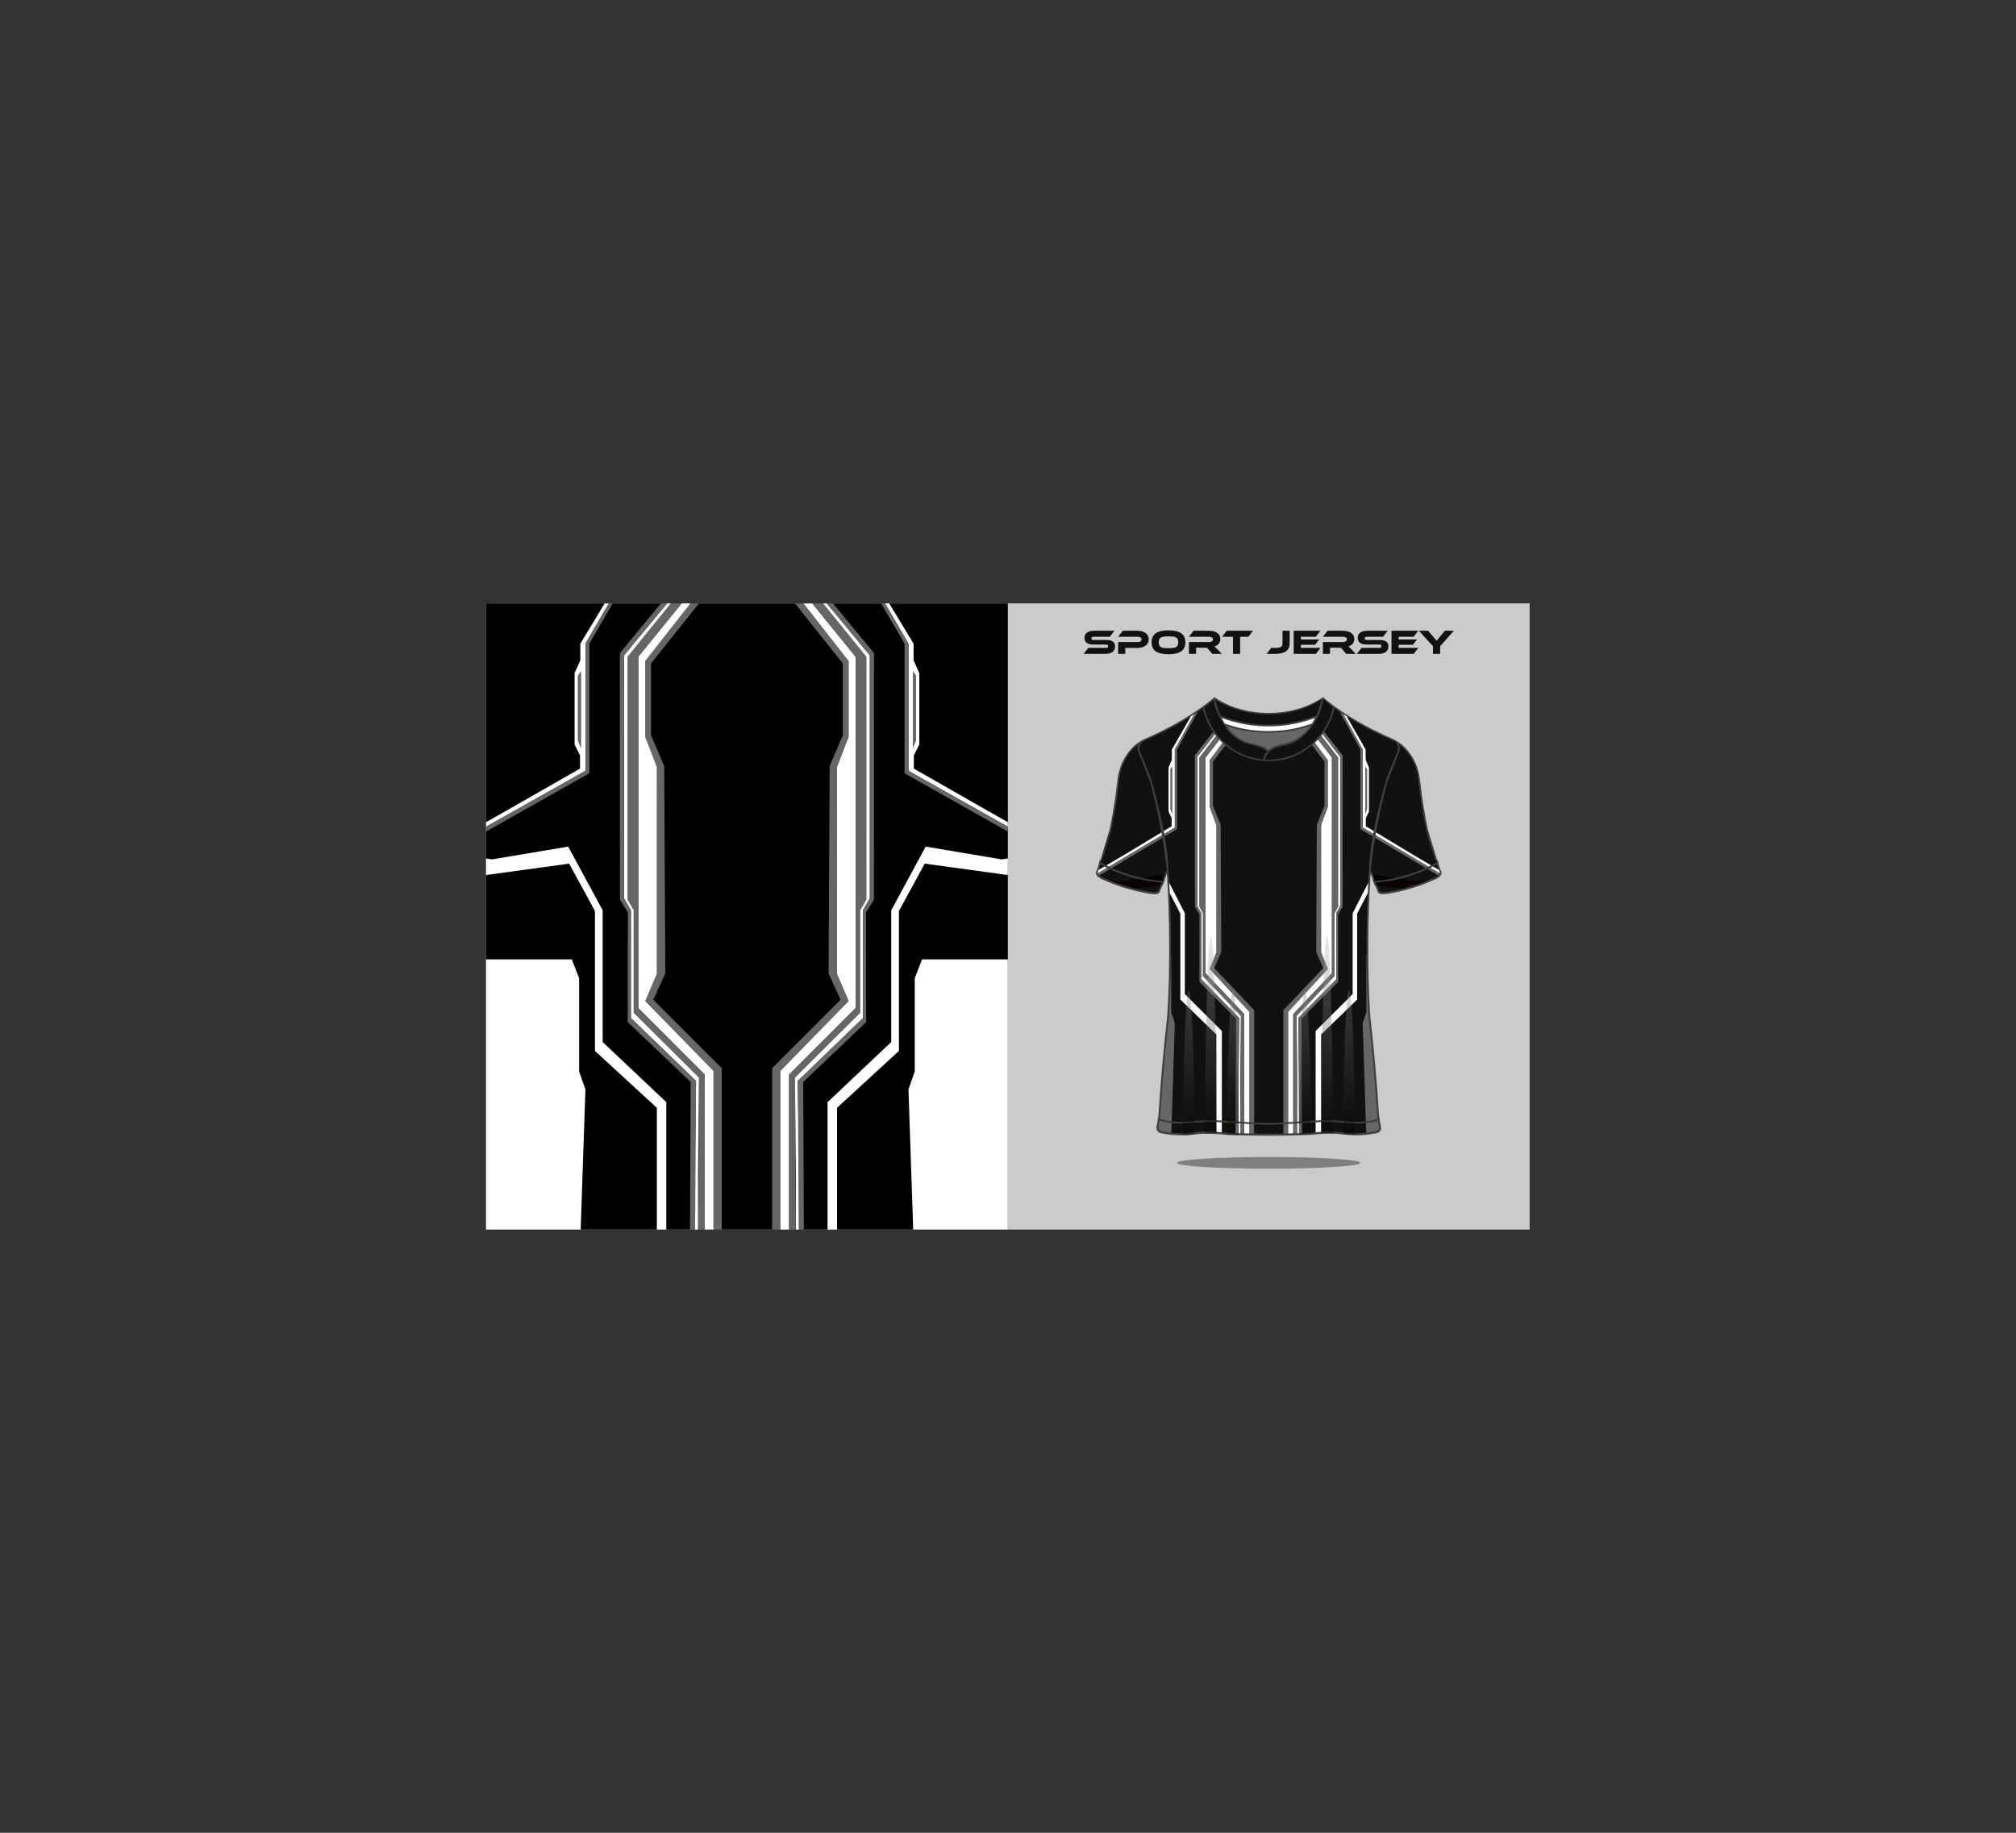<?xml version="1.0" encoding="utf-8"?>
<!-- Generator: Adobe Illustrator 27.5.0, SVG Export Plug-In . SVG Version: 6.00 Build 0)  -->
<svg version="1.1" id="Layer_1" xmlns="http://www.w3.org/2000/svg" xmlns:xlink="http://www.w3.org/1999/xlink" x="0px" y="0px"
	 viewBox="0 0 5500 5000" style="enable-background:new 0 0 5500 5000;" xml:space="preserve">
<rect x="0" y="0" width="5500" height="5000" fill="#333333" stroke="none"/>
<rect x="1326" y="1646.118" style="fill-rule:evenodd;clip-rule:evenodd;fill:#CBCBCB;" width="2847.059" height="1708.234"/>
<rect x="1326" y="1646.12" style="fill-rule:evenodd;clip-rule:evenodd;" width="1423.574" height="1708.233"/>
<path style="fill-rule:evenodd;clip-rule:evenodd;fill:#7F7F7F;" d="M3461.364,3188.345c138.099,0,250.067-7.144,250.067-15.955
	c0-8.816-111.969-15.96-250.067-15.96c-138.1,0-250.062,7.144-250.062,15.96C3211.302,3181.202,3323.264,3188.345,3461.364,3188.345
	"/>
<path style="fill-rule:evenodd;clip-rule:evenodd;fill:#111111;" d="M3966.377,1720.738l-37.401,42.191v20.815h-19.584v-20.908
	l-38.428-42.098h25.055l15.061,17.515c0.505,0.566,1.166,1.305,1.981,2.214c0.815,0.91,1.67,1.868,2.543,2.871
	c0.873,1.005,1.707,1.948,2.444,2.827c0.758,0.878,1.303,1.539,1.612,1.978c0.622-0.88,1.534-2.071,2.737-3.579
	c1.183-1.506,2.912-3.642,5.163-6.404l14.324-17.422H3966.377z M3869.45,1767.544l-12.519,16.2h-60.651v-63.006h72.994
	l-12.633,16.386h-40.779v7.533h49.92l-11.199,14.318h-38.72v8.569H3869.45z M3763.983,1745.884c7.705,0,13.585,1.43,17.602,4.284
	c4.019,2.858,6.036,7.176,6.036,12.95c0,3.202-0.504,6.09-1.512,8.666c-1.01,2.572-2.602,4.74-4.814,6.498
	c-2.193,1.757-5.007,3.107-8.423,4.05c-3.416,0.94-7.51,1.412-12.285,1.412h-58.673l12.519-16.2h47.648
	c2.329,0,4.037-0.362,5.105-1.084c1.046-0.721,1.59-1.9,1.59-3.531c0-1.632-0.543-2.793-1.59-3.484
	c-1.068-0.691-2.776-1.036-5.105-1.036h-34.276c-4.076,0-7.587-0.44-10.539-1.319c-2.951-0.88-5.414-2.102-7.356-3.673
	c-1.941-1.568-3.397-3.469-4.329-5.696c-0.951-2.23-1.417-4.693-1.417-7.393c0-2.953,0.524-5.638,1.554-8.056
	c1.049-2.416,2.638-4.472,4.813-6.169c2.154-1.694,4.949-3.011,8.383-3.954c3.417-0.943,7.511-1.413,12.287-1.413h54.712
	l-12.518,16.386h-43.709c-2.251,0-3.938,0.314-5.045,0.942c-1.087,0.628-1.632,1.757-1.632,3.392c0,1.631,0.544,2.779,1.632,3.438
	c1.107,0.659,2.794,0.988,5.045,0.988H3763.983z M3698.614,1783.744h-26.084l-14.033-16.67h-29.967v16.67h-19.485v-32.209h54.81
	c3.007,0,5.551-0.629,7.627-1.886c2.077-1.257,3.107-2.981,3.107-5.178c0-2.449-0.932-4.286-2.815-5.512
	c-1.883-1.224-4.523-1.835-7.919-1.835h-54.81l12.712-16.386h40.505c3.571,0,7.278,0.329,11.102,0.988
	c3.844,0.661,7.317,1.838,10.461,3.534c3.146,1.694,5.726,3.987,7.765,6.872c2.037,2.891,3.065,6.593,3.065,11.113
	c0,2.448-0.368,4.773-1.126,6.97c-0.756,2.198-1.843,4.176-3.258,5.932c-1.417,1.759-3.146,3.248-5.183,4.474
	c-2.039,1.226-4.348,2.089-6.909,2.591c1.065,0.817,2.251,1.853,3.57,3.107c1.319,1.254,3.086,2.982,5.281,5.181L3698.614,1783.744z
	 M3602.542,1767.544l-12.52,16.2h-60.651v-63.006h72.976l-12.615,16.386h-40.778v7.533h49.92l-11.219,14.318h-38.701v8.569H3602.542
	z M3479.064,1767.544c3.708,0,6.832-0.221,9.373-0.659c2.543-0.44,4.581-1.161,6.134-2.167c1.534-1.003,2.619-2.29,3.281-3.861
	c0.66-1.568,0.99-3.484,0.99-5.746v-34.374h19.601v34.374c0,19.088-13.119,28.632-39.379,28.632h-23.543l12.712-16.2H3479.064z
	 M3418.41,1720.738l-12.614,16.386h-22.516v46.62h-19.485v-46.62h-29.578l12.616-16.386H3418.41z M3333.187,1783.744h-26.084
	l-14.052-16.67h-29.939v16.67h-19.496v-32.209h54.812c3.008,0,5.552-0.629,7.627-1.886c2.076-1.257,3.105-2.981,3.105-5.178
	c0-2.449-0.932-4.286-2.814-5.512c-1.882-1.224-4.521-1.835-7.917-1.835h-54.812l12.709-16.386h40.49
	c3.591,0,7.297,0.329,11.122,0.988c3.825,0.661,7.317,1.838,10.461,3.534c3.144,1.694,5.727,3.987,7.764,6.872
	c2.038,2.891,3.068,6.593,3.068,11.113c0,2.448-0.369,4.773-1.127,6.97c-0.757,2.198-1.844,4.176-3.261,5.932
	c-1.416,1.759-3.144,3.248-5.182,4.474c-2.037,1.226-4.346,2.089-6.929,2.591c1.087,0.817,2.272,1.853,3.592,3.107
	c1.319,1.254,3.085,2.982,5.278,5.181L3333.187,1783.744z M3187.855,1768.393c4.899,0,9.046-0.208,12.435-0.613
	c3.39-0.407,6.136-1.209,8.239-2.401c2.106-1.194,3.627-2.843,4.57-4.947c0.942-2.104,1.415-4.849,1.415-8.237
	c0-3.393-0.472-6.138-1.415-8.244c-0.942-2.1-2.464-3.735-4.57-4.896c-2.103-1.161-4.849-1.946-8.239-2.355
	c-3.389-0.407-7.536-0.611-12.435-0.611c-4.898,0-9.042,0.204-12.43,0.611c-3.391,0.409-6.139,1.194-8.242,2.355
	c-2.099,1.161-3.625,2.797-4.568,4.896c-0.938,2.107-1.41,4.851-1.41,8.244c0,3.388,0.472,6.134,1.41,8.237
	c0.943,2.104,2.468,3.753,4.568,4.947c2.104,1.192,4.851,1.993,8.242,2.401C3178.813,1768.185,3182.956,1768.393,3187.855,1768.393z
	 M3187.855,1719.702c15.323,0,26.829,2.604,34.523,7.817c7.686,5.211,11.535,13.436,11.535,24.676
	c0,11.299-3.833,19.554-11.49,24.767c-7.662,5.211-19.181,7.817-34.569,7.817c-15.442,0-26.979-2.606-34.606-7.817
	c-7.628-5.213-11.444-13.468-11.444-24.767c0-11.24,3.826-19.465,11.49-24.676
	C3160.954,1722.306,3172.476,1719.702,3187.855,1719.702z M3133.896,1744.376c0,3.516-0.698,6.703-2.078,9.559
	c-1.38,2.858-3.406,5.289-6.077,7.297c-2.663,2.011-5.912,3.579-9.743,4.711c-3.833,1.131-8.192,1.694-13.093,1.694h-32.964v16.106
	h-19.402v-32.209h54.25c3.016,0,5.354-0.659,7.018-1.979c1.659-1.319,2.492-3.077,2.492-5.276c0-2.197-0.832-3.939-2.492-5.226
	c-1.664-1.287-4.002-1.931-7.018-1.931h-54.25l12.905-16.386H3103c4.899,0,9.26,0.581,13.094,1.742
	c3.83,1.161,7.061,2.78,9.702,4.849c2.635,2.074,4.644,4.554,6.023,7.443C3133.198,1737.659,3133.896,1740.859,3133.896,1744.376z
	 M3018.424,1745.884c7.722,0,13.594,1.43,17.615,4.284c4.013,2.858,6.023,7.176,6.023,12.95c0,3.202-0.502,6.09-1.51,8.666
	c-1.001,2.572-2.605,4.74-4.797,6.498c-2.199,1.757-5.012,3.107-8.429,4.05c-3.426,0.94-7.523,1.412-12.292,1.412h-58.68
	l12.528-16.2h47.653c2.323,0,4.022-0.362,5.09-1.084c1.066-0.721,1.604-1.9,1.604-3.531c0-1.632-0.538-2.793-1.604-3.484
	c-1.068-0.691-2.767-1.036-5.09-1.036h-34.278c-4.085,0-7.599-0.44-10.552-1.319c-2.949-0.88-5.399-2.102-7.345-3.673
	c-1.946-1.568-3.391-3.469-4.333-5.696c-0.943-2.23-1.408-4.693-1.408-7.393c0-2.953,0.52-5.638,1.549-8.056
	c1.04-2.416,2.644-4.472,4.806-6.169c2.169-1.694,4.957-3.011,8.381-3.954c3.421-0.943,7.518-1.413,12.294-1.413h54.721
	l-12.526,16.386h-43.706c-2.257,0-3.937,0.314-5.039,0.942c-1.097,0.628-1.647,1.757-1.647,3.392c0,1.631,0.55,2.779,1.647,3.438
	c1.102,0.659,2.782,0.988,5.039,0.988H3018.424z"/>
<polygon style="fill-rule:evenodd;clip-rule:evenodd;fill:#666666;" points="1585.023,2041.266 1585.023,1831.25 1576.621,1843.251 
	1576.621,2020.063 "/>
<path style="fill-rule:evenodd;clip-rule:evenodd;fill:#FFFFFF;" d="M1661.06,1646.12h-11.402l-66.434,109.839v45.294
	l-15.598,34.798v195.27l14.798,29.542v36.004c-85.167,48.175-170.672,98.001-256.423,146.086v12.749l271.139-152.741v-347.002
	L1661.06,1646.12z M1585.023,1831.25v210.016l-8.402-21.203v-176.812L1585.023,1831.25z"/>
<path style="fill-rule:evenodd;clip-rule:evenodd;fill:#666666;" d="M1597.139,1755.959v347.002
	c-90.126,50.752-180.981,101.014-271.139,152.037v13.592c93.963-52.901,187.801-106.066,281.721-159.022v-353.609l63.814-109.839
	h-10.476L1597.139,1755.959z"/>
<polygon style="fill-rule:evenodd;clip-rule:evenodd;fill:#FFFFFF;" points="1550.151,2309.63 1342.376,2344.533 1326,2341.861 
	1326,2386.605 1327.967,2386.936 1552.777,2356.077 1623.122,2485.335 1623.122,2867.007 1791.972,3022.215 1791.972,3354.353 
	1817.841,3354.353 1817.841,3006.808 1644.126,2842.697 1644.126,2483.333 "/>
<polygon style="fill-rule:evenodd;clip-rule:evenodd;fill:#FFFFFF;" points="1560.047,2617.241 1326,2617.241 1326,3354.353 
	1584.204,3354.353 1597.139,2972.072 1579.973,2922.967 1579.973,2668.554 "/>
<polygon style="fill-rule:evenodd;clip-rule:evenodd;fill:#666666;" points="1791.972,2092.161 1791.972,2656.993 
	1760.325,2730.992 1946.517,2921.598 1946.517,3354.353 1969.12,3354.353 1969.12,2914.207 1782.319,2727.396 1815.131,2655.591 
	1812.106,2089.864 1776.118,2005.488 1776.118,1809.943 1906.791,1646.12 1883.761,1646.12 1760.325,1803.342 1760.325,2010.287 "/>
<polygon style="fill-rule:evenodd;clip-rule:evenodd;fill:#FFFFFF;" points="1791.972,2656.993 1791.972,2092.161 
	1760.325,2010.287 1760.325,1803.342 1883.684,1646.12 1859.495,1646.12 1741.345,1791.559 1741.345,2750.252 1922.716,2931.638 
	1922.716,3354.353 1946.517,3354.353 1946.517,2921.598 1760.325,2730.992 "/>
<polygon style="fill-rule:evenodd;clip-rule:evenodd;fill:#666666;" points="1741.345,2750.252 1741.345,1791.559 1859.471,1646.12 
	1830.159,1646.12 1712.061,1791.827 1712.061,2454.383 1728.775,2483.333 1728.775,2762.821 1906.895,2939.904 1904.971,3354.353 
	1922.716,3354.353 1922.716,2931.638 "/>
<polygon style="fill-rule:evenodd;clip-rule:evenodd;fill:#FFFFFF;" points="1712.061,2454.383 1712.061,1791.827 1830.042,1646.12 
	1819.033,1646.12 1702.521,1787.945 1702.521,2451.029 1721.174,2483.333 1721.174,2777.348 1898.905,2948.956 1895.681,3204.945 
	1895.681,3354.353 1904.466,3354.353 1904.466,3202.065 1906.895,2939.904 1728.775,2762.821 1728.775,2483.333 "/>
<path style="fill-rule:evenodd;clip-rule:evenodd;fill:#666666;" d="M1702.521,2451.029v-663.083
	c38.417-46.759,78.801-94.178,118.332-141.825h-17.816l-112.001,135.692l0.303,672.772l21.63,34.515l-0.459,299.309l171.74,163.212
	l-1.783,402.733h13.897l2.541-405.396l-177.731-171.608v-294.015L1702.521,2451.029z"/>
<polygon style="fill-rule:evenodd;clip-rule:evenodd;fill:#666666;" points="2490.552,2041.266 2490.552,1831.25 2498.953,1843.251 
	2498.953,2020.063 "/>
<path style="fill-rule:evenodd;clip-rule:evenodd;fill:#FFFFFF;" d="M2749.574,2255.702v-12.749
	c-85.751-48.084-171.256-97.911-256.424-146.086v-36.004l14.799-29.542v-195.27l-15.598-34.798v-45.294l-66.434-109.839h-11.404
	l63.921,109.839v347.002L2749.574,2255.702z M2490.552,1831.25v210.016l8.402-21.203v-176.812L2490.552,1831.25z"/>
<path style="fill-rule:evenodd;clip-rule:evenodd;fill:#666666;" d="M2478.435,1755.959v347.002
	c90.127,50.752,180.981,101.014,271.14,152.037v13.592c-93.963-52.901-187.801-106.066-281.721-159.022v-353.609l-63.814-109.839
	h10.475L2478.435,1755.959z"/>
<polygon style="fill-rule:evenodd;clip-rule:evenodd;fill:#FFFFFF;" points="2525.423,2309.63 2733.199,2344.533 2749.574,2341.861 
	2749.574,2386.605 2747.608,2386.936 2522.798,2356.077 2452.452,2485.335 2452.452,2867.007 2283.603,3022.215 2283.603,3354.353 
	2257.734,3354.353 2257.734,3006.808 2431.449,2842.697 2431.449,2483.333 "/>
<polygon style="fill-rule:evenodd;clip-rule:evenodd;fill:#FFFFFF;" points="2515.528,2617.241 2749.574,2617.241 
	2749.574,3354.353 2491.37,3354.353 2478.435,2972.072 2495.602,2922.967 2495.602,2668.554 "/>
<polygon style="fill-rule:evenodd;clip-rule:evenodd;fill:#666666;" points="2283.603,2092.161 2283.603,2656.993 
	2315.249,2730.992 2129.058,2921.598 2129.058,3354.353 2106.455,3354.353 2106.455,2914.207 2293.256,2727.396 2260.444,2655.591 
	2263.468,2089.864 2299.456,2005.488 2299.456,1809.943 2168.783,1646.12 2191.813,1646.12 2315.249,1803.342 2315.249,2010.287 "/>
<polygon style="fill-rule:evenodd;clip-rule:evenodd;fill:#FFFFFF;" points="2283.603,2656.993 2283.603,2092.161 
	2315.249,2010.287 2315.249,1803.342 2191.891,1646.12 2216.079,1646.12 2334.229,1791.559 2334.229,2750.252 2152.859,2931.638 
	2152.859,3354.353 2129.058,3354.353 2129.058,2921.598 2315.249,2730.992 "/>
<polygon style="fill-rule:evenodd;clip-rule:evenodd;fill:#666666;" points="2334.229,2750.252 2334.229,1791.559 2216.103,1646.12 
	2245.416,1646.12 2363.514,1791.827 2363.514,2454.383 2346.8,2483.333 2346.8,2762.821 2168.679,2939.904 2170.603,3354.353 
	2152.859,3354.353 2152.859,2931.638 "/>
<polygon style="fill-rule:evenodd;clip-rule:evenodd;fill:#FFFFFF;" points="2363.514,2454.383 2363.514,1791.827 2245.533,1646.12 
	2256.542,1646.12 2373.054,1787.945 2373.054,2451.029 2354.4,2483.333 2354.4,2777.348 2176.669,2948.956 2179.894,3204.945 
	2179.894,3354.353 2171.108,3354.353 2171.108,3202.065 2168.679,2939.904 2346.8,2762.821 2346.8,2483.333 "/>
<path style="fill-rule:evenodd;clip-rule:evenodd;fill:#666666;" d="M2373.054,2451.029v-663.083
	c-38.417-46.759-78.802-94.178-118.332-141.825h17.816l112.001,135.692l-0.303,672.772l-21.63,34.515l0.459,299.309l-171.74,163.212
	l1.783,402.733h-13.897l-2.542-405.396l177.731-171.608v-294.015L2373.054,2451.029z"/>
<path style="fill-rule:evenodd;clip-rule:evenodd;fill:#404040;" d="M3461.362,1944.949c-0.351,0.002-0.699,0.002-1.049,0.002
	c-49.306,0-100.327-12.542-141.933-39.547l-2.704-1.757l-2.5-1.623l-3.324,2.836l-1.527,1.3
	c-26.577,22.652-64.796,47.697-94.8,64.748c-29.042,16.504-59.144,31.22-89.73,44.631c-41.271,18.09-67.513,61.793-74.243,105.154
	c-3.15,23.942-5.644,47.478-9.392,71.431c-3.701,23.634-8.032,47.163-12.831,70.598c-8.375,27.014-16.333,54.153-24.477,81.234
	c-1.792,2.206-3.642,4.908-4.228,7.679c-0.11,0.524-0.175,1.057-0.182,1.593l-0.023,1.811l-0.78,2.886
	c-0.876,3.248-1.82,6.492-2.91,9.674c-0.958,2.808-2.092,5.841-3.549,8.432l-0.111,0.197l-0.093,0.206
	c-1.755,3.952-1.302,8.016,1.088,11.6c2.81,4.212,7.833,7.386,12.246,9.685l0.104,0.054l0.108,0.05
	c21.247,9.755,43.115,18.101,65.472,24.938c22.353,6.835,45.149,12.148,68.213,15.944l0.247,0.042l13.045,0.769l0.381-0.039
	c3.099-0.317,6.63-0.981,9.282-2.702c2.275-1.475,3.692-3.767,3.762-6.449c1.029-2.841,2.11-5.705,3.343-8.457
	c0.543-1.213,1.397-3.113,2.238-4.146l0.16-0.2l0.141-0.215c0.979-1.514,1.828-3.109,2.52-4.773c0.286-0.693,0.545-1.397,0.775-2.11
	l1.045-3.274l0.251-0.472c0.533-0.992,1.057-2.017,1.508-3.059c1.047-1.233,1.437-2.925,0.953-4.529
	c0.139-1.244,0.587-2.665,0.977-3.783c0.832-2.375,1.892-4.717,2.994-6.976l0.039-0.08l1.811-4.104
	c3.833,62.909,5.859,125.925,6.076,188.95c0.23,66.358-0.993,132.753-5.33,198.983l-0.001,0.021
	c-5.124,44.893-9.681,89.851-13.67,134.859c-3.991,45.049-7.416,90.148-10.266,135.283c-0.164,2.624-0.613,5.168-1.103,7.735
	l-0.201-0.104l-0.68,4.671l-0.024,0.13l0.004,0.004l-0.266,1.835c-0.321,2.208-0.527,4.42-0.592,6.65
	c-2.356,6.407-4.303,14.655-0.849,20.978c3.433,6.281,10.807,8.071,17.434,8.391c12.292,2.463,24.75,3.995,37.273,4.537
	c12.6,0.548,25.222,0.202,37.746-1.319c15.493-1.885,31.087-3.023,46.7-3.023c15.578,0,31.143,1.019,46.592,3.008l0.201,0.026
	l0.204,0.008c37.879,1.627,75.761,2.587,113.676,2.661v0.015h4.757h4.756v-0.015c37.913-0.073,75.794-1.033,113.674-2.661
	l0.204-0.008l0.201-0.026c15.45-1.989,31.013-3.008,46.591-3.008c15.614,0,31.209,1.138,46.703,3.023
	c12.523,1.521,25.146,1.867,37.743,1.319c12.523-0.542,24.984-2.074,37.273-4.537c6.63-0.32,14.001-2.111,17.436-8.391
	c3.453-6.323,1.507-14.571-0.85-20.978c-0.063-2.229-0.268-4.442-0.591-6.65l-0.267-1.835l0.006-0.004l-0.026-0.13l-0.678-4.671
	l-0.201,0.104c-0.492-2.567-0.938-5.111-1.105-7.735c-2.85-45.135-6.274-90.234-10.266-135.283
	c-3.987-45.008-8.543-89.966-13.669-134.859v-0.021c-4.337-66.231-5.559-132.626-5.333-198.983
	c0.218-63.024,2.245-126.041,6.078-188.95l1.811,4.104l0.039,0.08c1.103,2.26,2.162,4.602,2.992,6.976
	c0.39,1.118,0.841,2.539,0.979,3.783c-0.485,1.604-0.095,3.296,0.952,4.529c0.45,1.042,0.975,2.067,1.508,3.059l0.253,0.472
	l1.044,3.274c0.227,0.713,0.487,1.417,0.775,2.11c0.692,1.664,1.541,3.259,2.52,4.773l0.138,0.215l0.161,0.2
	c0.841,1.033,1.695,2.934,2.238,4.146c1.235,2.752,2.317,5.616,3.346,8.457c0.069,2.682,1.484,4.974,3.759,6.449
	c2.655,1.721,6.184,2.385,9.285,2.702l0.382,0.039l13.045-0.769l0.245-0.042c23.067-3.796,45.862-9.109,68.215-15.944
	c22.356-6.838,44.226-15.184,65.47-24.938l0.108-0.05l0.105-0.054c4.416-2.298,9.437-5.473,12.248-9.685
	c2.39-3.583,2.843-7.648,1.086-11.6l-0.091-0.206l-0.111-0.197c-1.46-2.591-2.591-5.624-3.551-8.432
	c-1.087-3.183-2.032-6.427-2.907-9.674l-0.78-2.886l-0.024-1.811c-0.009-0.536-0.074-1.069-0.184-1.593
	c-0.583-2.771-2.434-5.473-4.225-7.679c-8.144-27.081-16.105-54.22-24.479-81.234c-4.799-23.435-9.13-46.965-12.829-70.598
	c-3.75-23.952-6.244-47.489-9.395-71.431c-6.727-43.362-32.971-87.065-74.243-105.154c-30.585-13.411-60.688-28.127-89.727-44.631
	c-30.004-17.051-68.224-42.096-94.802-64.748l-1.525-1.3l-3.326-2.836l-2.498,1.623l-2.706,1.757
	c-41.604,27.005-92.627,39.547-141.931,39.547C3462.058,1944.952,3461.711,1944.952,3461.362,1944.949"/>
<path style="fill-rule:evenodd;clip-rule:evenodd;fill:#111111;" d="M3019.397,2366.947c1.534,0.723,3.071,1.438,4.611,2.145
	c36.582,17.844,75.168,29.594,115.761,35.239c9.845,1.587,19.777,2.853,29.793,3.798c-0.187,0.583-0.399,1.161-0.637,1.738
	c-0.568,1.367-1.274,2.702-2.119,4.006c-0.825,1.017-1.787,2.752-2.885,5.202c-1.043,2.327-2.252,5.393-3.625,9.197l-0.156,0.425
	l0.02,0.444c0.045,1.144-0.484,2.076-1.588,2.793c-1.495,0.971-3.888,1.623-7.174,1.958l-12.412-0.732
	c-22.999-3.785-45.531-9.052-67.596-15.799c-22.071-6.749-43.697-14.989-64.875-24.713c-5.183-2.698-8.678-5.397-10.482-8.103
	c-1.528-2.288-1.76-4.628-0.696-7.018c1.278-2.269,2.58-5.347,3.908-9.229c0.98-2.869,1.978-6.195,2.999-9.973
	c0.802,0.439,1.733,0.806,2.8,1.098C3009.55,2362.41,3014.335,2364.917,3019.397,2366.947"/>
<path style="fill-rule:evenodd;clip-rule:evenodd;fill:#111111;" d="M3753.161,2408.129c10.017-0.945,19.949-2.21,29.793-3.798
	c40.593-5.645,79.178-17.395,115.761-35.239c1.538-0.706,3.074-1.422,4.608-2.145c5.063-2.03,9.847-4.537,14.356-7.525
	c1.066-0.293,2-0.659,2.8-1.098c1.02,3.778,2.02,7.102,3.001,9.973c1.328,3.882,2.63,6.961,3.908,9.229
	c1.062,2.39,0.83,4.73-0.696,7.018c-1.804,2.706-5.299,5.406-10.484,8.098c-21.177,9.729-42.803,17.968-64.876,24.718
	c-22.063,6.747-44.594,12.014-67.594,15.799l-12.415,0.732c-3.287-0.335-5.679-0.988-7.174-1.958
	c-1.103-0.717-1.633-1.649-1.586-2.793l0.017-0.444l-0.154-0.425c-1.373-3.804-2.583-6.87-3.625-9.197
	c-1.101-2.45-2.062-4.186-2.888-5.202c-0.843-1.302-1.549-2.639-2.117-4.006C3753.558,2409.29,3753.345,2408.711,3753.161,2408.129"
	/>
<path style="fill-rule:evenodd;clip-rule:evenodd;fill:#111111;" d="M3104.965,2033.323c-2.193,6.175-1.98,13.125,1.194,20.369
	c0.635,1.442,1.384,2.896,2.257,4.357c5.215,13.203,10.173,25.858,14.861,37.953c5.066,13.057,10.164,26.332,15.292,39.819
	c10.461,39.028,19.407,78.318,26.841,117.863c7.401,39.386,13.312,79.066,17.729,119.045l-5.594,12.67
	c-1.389,2.847-2.458,5.347-3.207,7.492c-0.784,2.241-1.211,4.111-1.28,5.608l-0.024,0.578l0.251,0.524
	c0.089,0.184-0.256,0.033-0.498,0.657c-0.34,0.875-0.871,1.985-1.588,3.324l-26.799-3.293l-0.002,0.009
	c-1.094-0.141-2.184-0.286-3.273-0.435c-15.535-2.481-30.849-5.765-45.942-9.856c-23.681-6.417-46.823-14.818-69.423-25.196
	c-6.063-2.964-12.071-6.097-18.023-9.399l-0.309-0.174l-0.341-0.071c-0.056-0.013-0.113-0.024-0.167-0.038
	c-1.26-0.853-2.498-1.748-3.709-2.682c0.001-0.206,0.028-0.431,0.08-0.673c0.325-1.543,1.51-3.547,3.551-6.011l0.3-0.355
	c8.25-27.423,16.334-55,24.812-82.343l0.031-0.155c4.873-23.519,9.169-47.15,12.885-70.893c3.722-23.772,6.853-47.584,9.394-71.437
	c3.19-20.556,9.863-38.909,20.02-55.057c8.325-13.241,19.002-25.013,32.03-35.317
	C3105.795,2031.22,3105.344,2032.259,3104.965,2033.323"/>
<path style="fill-rule:evenodd;clip-rule:evenodd;fill:#111111;" d="M3748.384,2392.892c-0.75-2.147-1.82-4.645-3.207-7.492
	l-5.594-12.67c4.416-39.977,10.326-79.659,17.729-119.045c7.432-39.545,16.38-78.836,26.841-117.863
	c5.128-13.488,10.224-26.76,15.29-39.819c4.693-12.103,9.648-24.756,14.867-37.964c3.443-5.809,4.896-11.821,4.355-18.035
	c-0.03-0.357-0.07-0.715-0.113-1.075c-0.021-0.208-0.045-0.418-0.071-0.628c-0.343-2.732-1.07-5.46-2.193-8.188
	c13.082,10.326,23.801,22.13,32.151,35.412c10.154,16.147,16.828,34.501,20.018,55.057c2.542,23.852,5.675,47.664,9.395,71.437
	c3.715,23.742,8.012,47.374,12.885,70.893c4.953,23.916,17.446,57.969,24.845,82.498l0.297,0.355
	c2.043,2.464,3.228,4.468,3.553,6.011c0.05,0.242,0.075,0.468,0.079,0.673c-1.213,0.934-2.45,1.829-3.709,2.682
	c-0.053,0.013-0.11,0.025-0.167,0.038l-0.34,0.071l-0.312,0.174c-5.952,3.302-11.958,6.435-18.02,9.399
	c-22.6,10.378-45.742,18.779-69.423,25.196c-15.094,4.091-30.407,7.375-45.942,9.856c-1.09,0.149-2.182,0.294-3.276,0.435v-0.009
	l-26.8,3.293c-0.719-1.339-1.248-2.449-1.591-3.324c-0.242-0.621-0.587-0.472-0.496-0.657l0.251-0.524l-0.026-0.578
	C3749.592,2397.003,3749.168,2395.133,3748.384,2392.892"/>
<path style="fill-rule:evenodd;clip-rule:evenodd;fill:#111111;" d="M3162.384,3062.84c0.048-2.353,0.262-4.48,0.553-6.481
	c1.161,0.605,2.454,1.164,3.861,1.682c2.377,0.877,5.124,1.657,8.13,2.349c2.407,0.55,4.99,1.049,7.691,1.497
	c2.906,0.482,5.871,0.9,8.842,1.255c2.743,0.335,5.742,0.645,8.876,0.927c3.068,0.275,5.973,0.499,8.699,0.68
	c12.06,1.367,26.866,0.11,44.243-1.365c20.282-1.72,44.096-3.74,70.793-2.199c9.982,0.579,20.631,1.23,31.68,1.909
	c26.769,1.64,55.907,3.426,87.169,4.83l2.015,0.102c3.668,0.193,10.073,0.533,16.531,0.514c7.276-0.02,14.461-0.397,18.991-0.637
	c1.172-0.06,2.171-0.115,2.788-0.143c29.906-1.378,57.802-3.087,83.514-4.663c11.067-0.678,21.736-1.332,31.733-1.911
	c26.689-1.541,50.505,0.479,70.787,2.199c17.381,1.475,32.193,2.733,44.254,1.365c2.715-0.182,5.618-0.405,8.69-0.68
	c3.131-0.282,6.13-0.592,8.866-0.927l0.065-0.009c2.953-0.353,5.905-0.769,8.797-1.247c2.702-0.449,5.285-0.945,7.687-1.495
	c3.034-0.698,5.824-1.495,8.262-2.401c1.508-0.561,2.882-1.168,4.092-1.822c0.178,2.026,0.293,4.251,0.345,6.674l0.009,0.396
	l0.137,0.365c2.923,7.815,3.348,13.622,1.274,17.413c-1.989,3.644-6.548,5.62-13.667,5.928l-0.165,0.007l-0.188,0.037
	c-12.186,2.457-24.422,3.952-36.71,4.483c-12.263,0.533-24.585,0.099-36.961-1.296c-15.803-2.032-31.564-3.051-47.279-3.051
	c-15.688,0-31.422,1.014-47.2,3.047c-41.44,1.781-79.844,2.671-118.217,2.671v-0.011c-38.523,0-76.929-0.888-118.239-2.661
	c-15.777-2.032-31.509-3.047-47.2-3.047c-15.713,0-31.473,1.019-47.277,3.055c-12.376,1.391-24.698,1.824-36.963,1.292
	c-12.285-0.531-24.522-2.026-36.71-4.483l-0.188-0.037l-0.165-0.007c-7.119-0.307-11.676-2.284-13.667-5.928
	c-2.072-3.792-1.647-9.599,1.276-17.413l0.136-0.365L3162.384,3062.84z"/>
<path style="fill-rule:evenodd;clip-rule:evenodd;fill:#111111;" d="M3285.952,1930.66c16.979-14.478,25.465-21.717,25.465-21.717
	c1.295,15.133,5.599,29.354,12.909,42.666c8.118,15.966,17.733,30.974,28.849,45.018c11.59,13.358,25.621,23.248,42.094,29.677
	c7.23,2.446,14.548,4.587,21.954,6.426c8.049,1.809,15.944,4.147,23.682,7.011c5.766,2.58,11.134,5.817,16.102,9.716
	c-6.523,6.029-9.983,13.483-10.375,22.359C3368.378,2065.53,3302.557,2008.576,3285.952,1930.66"/>
<path style="fill-rule:evenodd;clip-rule:evenodd;fill:#111111;" d="M3461.466,2072.399c-3.417,0.006-6.814-0.083-10.189-0.267
	c2.069-12.72,10.749-22.869,21.894-28.866c16.969-9.128,38.252-7.834,59.592-19.316c41.109-22.113,70.698-70.399,76.691-115.071
	c0.358-0.894,0.731-1.304,1.121-1.233c1.178,0.215,2.877,1.562,5.09,4.041l0.099,0.112l15.994,14.053l3.974,3.492l0.639,0.562
	C3619,2013.164,3545.723,2072.215,3461.466,2072.399"/>
<path style="fill-rule:evenodd;clip-rule:evenodd;fill:#111111;" d="M3215.881,1974.208c23.998-13.638,45.876-27.714,65.634-42.229
	c18.538,84.39,93.342,144.479,179.741,144.389c9.466-0.009,18.792-0.741,27.915-2.149c10.246-1.25,20.191-3.44,29.83-6.57
	c14.298-4.64,27.927-11.342,40.881-20.104c40.206-25.649,70.102-66.672,80.816-115.938c21.123,15.552,44.661,30.595,70.617,45.127
	c28.921,16.193,60.868,31.767,95.84,46.719c0.139,0.186,0.273,0.373,0.407,0.559c3.637,5.33,5.77,10.48,6.389,15.448
	c0.492,4.935-0.543,9.862-3.105,14.781l-0.058,0.11l-0.043,0.109c-0.208,0.527-0.416,1.057-0.626,1.586
	c-0.078,0.128-0.154,0.251-0.234,0.377l-0.111,0.177l-0.069,0.167c-8.155,19.511-14.582,35.175-19.279,46.997
	c-4.66,11.73-7.505,19.411-8.537,23.044c-0.726,2.551-1.441,5.088-2.147,7.61l-0.01,0.024l-0.024,0.094
	c-0.008,0.03-0.018,0.06-0.026,0.093c-13.823,49.311-24.455,93.446-31.893,132.404c-7.826,40.993-12.12,76.286-12.881,105.88
	l-0.002,0.035l-0.056,0.511l0.022,0.052c-4.221,66.182-6.446,132.423-6.676,198.725c-0.227,66.469,1.552,132.905,5.342,199.311
	l0.009,0.137c5.182,45.378,9.787,90.874,13.814,136.484c4.032,45.667,7.472,91.266,10.317,136.789l0.026,0.41l0.165,0.377
	c0.604,1.387,1.101,3.192,1.49,5.412c-1.277,0.904-2.999,1.74-5.068,2.507c-2.208,0.821-4.806,1.56-7.683,2.223
	c-2.329,0.531-4.814,1.01-7.397,1.438c-2.713,0.449-5.612,0.854-8.611,1.214l-0.069,0.009c-3.052,0.375-5.96,0.678-8.706,0.926
	c-2.768,0.249-5.681,0.47-8.619,0.665l-0.143,0.011c-11.601,1.322-26.231,0.08-43.403-1.378
	c-20.401-1.731-44.355-3.761-71.419-2.199c-10.326,0.598-20.843,1.241-31.752,1.911c-25.817,1.581-53.828,3.3-83.442,4.662
	c-0.884,0.041-1.783,0.09-2.823,0.143c-4.537,0.241-11.728,0.618-18.757,0.64c-6.238,0.015-12.634-0.321-16.295-0.516
	c-0.769-0.039-1.417-0.073-2.05-0.104c-30.994-1.389-60.235-3.183-87.099-4.828c-10.892-0.667-21.39-1.313-31.698-1.908
	c-27.075-1.562-51.03,0.47-71.429,2.199c-17.168,1.458-31.795,2.7-43.393,1.38l-0.111-0.011c-2.955-0.195-5.878-0.417-8.66-0.667
	c-2.744-0.248-5.653-0.55-8.712-0.926h-0.009c-3.018-0.362-5.928-0.769-8.654-1.222c-2.583-0.427-5.068-0.907-7.401-1.438
	c-2.801-0.646-5.358-1.374-7.57-2.186c-1.832-0.676-3.389-1.395-4.609-2.165l0.119-0.619c0.578-2.986,1.14-5.885,1.35-9.215
	c2.84-44.995,6.259-90.053,10.257-135.165c3.993-45.064,8.55-90.016,13.67-134.852l0.009-0.137
	c3.789-66.406,5.57-132.841,5.34-199.311c-0.228-66.3-2.453-132.541-6.677-198.719l0.026-0.058l-0.063-0.575
	c0-0.014-0.002-0.03-0.002-0.045c-0.765-29.577-5.055-64.846-12.875-105.806c-7.438-38.957-18.07-83.092-31.893-132.4
	c-0.008-0.032-0.019-0.065-0.026-0.097l-0.026-0.094l-0.009-0.026c-0.708-2.522-1.424-5.059-2.147-7.608
	c-1.032-3.633-3.879-11.314-8.54-23.044c-4.695-11.822-11.123-27.488-19.277-46.997l-0.069-0.167l-0.113-0.177
	c-0.078-0.124-0.156-0.249-0.231-0.375c-0.21-0.531-0.42-1.062-0.628-1.588l-0.044-0.109l-0.056-0.11
	c-2.665-5.118-3.679-10.247-3.039-15.382c0.304-2.444,0.984-4.902,2.037-7.379c2.115-3.729,5.397-7.018,9.63-9.679
	c1.604-1.007,3.344-1.926,5.207-2.742C3158.511,2004.678,3188.569,1989.728,3215.881,1974.208"/>
<path style="fill-rule:evenodd;clip-rule:evenodd;fill:#111111;" d="M3460.313,1976.886c43.356,0,86.708-8.036,130.061-24.113
	c0.013-0.004,0.026-0.008,0.037-0.013c5.862-13.115,10.67-27.85,14.429-44.202c-41.406,26.878-92.967,40.317-144.527,40.317
	c-51.559,0-103.119-13.439-144.526-40.317c3.757,16.352,8.567,31.087,14.43,44.202c0.011,0.005,0.024,0.009,0.034,0.013
	C3373.606,1968.849,3416.959,1976.886,3460.313,1976.886"/>
<path style="fill-rule:evenodd;clip-rule:evenodd;fill:#FFFFFF;" d="M3558.576,1968.057c-32.398,9.052-64.911,13.579-97.427,13.579
	c-0.264,0-0.529,0-0.793,0c-0.015,0-0.028,0-0.042,0c-0.013,0-0.026,0-0.04,0c-0.265,0-0.529,0-0.796,0
	c-32.515,0-65.028-4.526-97.426-13.579c-9.757-2.708-19.437-5.82-29.047-9.338c2.601,5.304,5.386,10.32,8.357,15.052
	c28.171,10.207,57,16.616,86.488,19.227c10.482,0.894,21.053,1.343,31.626,1.343c0.28,0,0.557,0,0.836-0.002
	c0.278,0.002,0.557,0.002,0.837,0.002c10.571,0,21.145-0.449,31.627-1.343c29.487-2.611,58.317-9.02,86.488-19.227
	c2.971-4.732,5.757-9.748,8.358-15.052C3578.013,1962.237,3568.33,1965.349,3558.576,1968.057"/>
<path style="fill-rule:evenodd;clip-rule:evenodd;fill:#676767;" d="M3421.708,2029.572c-31.618-6.225-56.774-22.396-75.462-48.52
	c0.309,0.1,0.621,0.197,0.934,0.297c4.131,1.299,8.274,2.528,12.428,3.685c0.444,0.132,0.886,0.262,1.331,0.391
	c61.297,18.369,137.452,18.369,198.749,0c0.445-0.128,0.889-0.258,1.331-0.391c4.156-1.156,8.299-2.385,12.43-3.685
	c0.31-0.1,0.622-0.197,0.936-0.297c-18.692,26.124-43.847,42.295-75.467,48.52c-7.163,1.656-14.047,3.075-21.357,5.999
	c-6.536,2.615-11.658,6.279-17.247,10.429c-5.587-4.15-10.711-7.813-17.246-10.429
	C3435.755,2032.647,3428.873,2031.228,3421.708,2029.572"/>
<path style="fill-rule:evenodd;clip-rule:evenodd;fill:#FFFFFF;" d="M3019.397,2366.947l1.24,0.582l-25.545,15.188
	c-0.265-0.726-0.403-1.456-0.411-2.193v-0.164c0.013-0.938,0.229-1.881,0.654-2.834c0.73-1.298,1.47-2.862,2.218-4.691
	c5.118-2.927,10.233-5.874,15.349-8.833C3015.014,2365.074,3017.179,2366.057,3019.397,2366.947"/>
<path style="fill-rule:evenodd;clip-rule:evenodd;fill:#666666;" d="M3020.363,2367.402c-8.438,5.087-16.864,10.189-25.274,15.311
	c0.221,0.615,0.535,1.225,0.941,1.831c0.777,1.167,1.872,2.334,3.277,3.497c9.579-5.664,19.154-11.336,28.726-17.015
	c-1.345-0.637-2.687-1.283-4.026-1.935C3022.792,2368.535,3021.577,2367.971,3020.363,2367.402"/>
<g>
	<defs>
		<path id="SVGID_37_" d="M3104.326,2397.73l-47.383,8.403l-32.277-5.558c15.346,6.357,30.918,11.954,46.721,16.785
			c9.026,2.76,18.131,5.271,27.311,7.536l67.218-9.739c0.312-0.511,0.609-0.938,0.888-1.285c0.845-1.304,1.552-2.639,2.119-4.006
			c0.238-0.576,0.45-1.155,0.637-1.735c-10.017-0.947-19.948-2.213-29.793-3.8
			C3127.778,2402.664,3115.965,2400.465,3104.326,2397.73"/>
	</defs>
	<clipPath id="SVGID_00000068635047825021228830000011072635505266082949_">
		<use xlink:href="#SVGID_37_"  style="overflow:visible;"/>
	</clipPath>
	<linearGradient id="SVGID_1_" gradientUnits="userSpaceOnUse" x1="3073.508" y1="3088.985" x2="3098.12" y2="2382.421">
		<stop  offset="0" style="stop-color:#FF0000"/>
		<stop  offset="1" style="stop-color:#000000"/>
	</linearGradient>
	
		<rect x="3024.667" y="2397.73" style="clip-path:url(#SVGID_00000068635047825021228830000011072635505266082949_);fill:url(#SVGID_1_);" width="144.895" height="27.166"/>
</g>
<path style="fill-rule:evenodd;clip-rule:evenodd;fill:#FFFFFF;" d="M3902.086,2367.53l1.238-0.582
	c2.22-0.891,4.385-1.873,6.498-2.945c5.116,2.959,10.231,5.907,15.347,8.833c0.75,1.829,1.488,3.393,2.22,4.691
	c0.431,0.971,0.651,1.935,0.655,2.888c0.002,0.773-0.134,1.54-0.411,2.303L3902.086,2367.53z"/>
<path style="fill-rule:evenodd;clip-rule:evenodd;fill:#666666;" d="M3902.357,2367.402c8.441,5.087,16.867,10.189,25.276,15.311
	c-0.223,0.614-0.535,1.225-0.941,1.831c-0.78,1.167-1.872,2.334-3.277,3.497c-9.579-5.664-19.156-11.336-28.726-17.018
	c1.343-0.634,2.687-1.28,4.026-1.932C3899.93,2368.533,3901.143,2367.97,3902.357,2367.402"/>
<g>
	<defs>
		<path id="SVGID_40_" d="M3818.396,2397.73l47.383,8.403l32.266-5.558c-15.341,6.357-30.912,11.954-46.713,16.785
			c-9.025,2.76-18.129,5.271-27.311,7.536l-67.219-9.739c-0.309-0.511-0.607-0.938-0.888-1.285
			c-0.843-1.302-1.549-2.639-2.117-4.006c-0.24-0.576-0.453-1.155-0.637-1.735c10.017-0.947,19.949-2.213,29.793-3.8
			C3794.945,2402.664,3806.758,2400.465,3818.396,2397.73"/>
	</defs>
	<clipPath id="SVGID_00000165927758702033975390000007800278457524146329_">
		<use xlink:href="#SVGID_40_"  style="overflow:visible;"/>
	</clipPath>
	
		<linearGradient id="SVGID_00000077304342401928717300000009400080992402756515_" gradientUnits="userSpaceOnUse" x1="3849.209" y1="3088.987" x2="3824.597" y2="2382.422">
		<stop  offset="0" style="stop-color:#FF0000"/>
		<stop  offset="1" style="stop-color:#000000"/>
	</linearGradient>
	
		<rect x="3753.161" y="2397.73" style="clip-path:url(#SVGID_00000165927758702033975390000007800278457524146329_);fill:url(#SVGID_00000077304342401928717300000009400080992402756515_);" width="144.885" height="27.166"/>
</g>
<path style="fill-rule:evenodd;clip-rule:evenodd;fill:#FFFFFF;" d="M3168.547,2270.902c0.462,2.622,0.919,5.243,1.367,7.867
	l-144.459,85.895c-2.453-1.201-4.899-2.433-7.334-3.69C3068.418,2331.739,3118.576,2301.005,3168.547,2270.902"/>
<path style="fill-rule:evenodd;clip-rule:evenodd;fill:#666666;" d="M3169.904,2278.698
	c-48.262,28.516-96.723,56.925-144.747,85.817l0.602,0.295c2.414,1.109,4.833,2.195,7.258,3.258
	c46.068-27.341,92.072-54.817,138.089-82.25C3170.71,2283.444,3170.311,2281.071,3169.904,2278.698"/>
<g>
	<defs>
		<path id="SVGID_43_" d="M3177.775,2384.709l-60.37,10.703c7.85,1.695,15.754,3.179,23.719,4.451
			c1.09,0.149,2.179,0.294,3.273,0.435l0.002-0.009l26.799,3.293c0.717-1.339,1.248-2.449,1.588-3.324
			c0.242-0.624,0.587-0.472,0.498-0.657l-0.251-0.524l0.024-0.578c0.069-1.498,0.496-3.367,1.28-5.608
			c0.75-2.145,1.818-4.645,3.207-7.492l0.271-0.613L3177.775,2384.709z"/>
	</defs>
	<clipPath id="SVGID_00000024702637473885958090000006086897586737546158_">
		<use xlink:href="#SVGID_43_"  style="overflow:visible;"/>
	</clipPath>
	
		<linearGradient id="SVGID_00000026155845822079128920000007726263256391366333_" gradientUnits="userSpaceOnUse" x1="3123.347" y1="3090.719" x2="3147.959" y2="2384.158">
		<stop  offset="0" style="stop-color:#FF0000"/>
		<stop  offset="1" style="stop-color:#000000"/>
	</linearGradient>
	
		<rect x="3117.405" y="2384.709" style="clip-path:url(#SVGID_00000024702637473885958090000006086897586737546158_);fill:url(#SVGID_00000026155845822079128920000007726263256391366333_);" width="60.411" height="18.874"/>
</g>
<path style="fill-rule:evenodd;clip-rule:evenodd;fill:#FFFFFF;" d="M3752.808,2278.768c0.449-2.624,0.904-5.245,1.367-7.867
	c49.969,30.105,100.132,60.835,150.426,90.07c-2.435,1.259-4.883,2.49-7.336,3.692L3752.808,2278.768z"/>
<path style="fill-rule:evenodd;clip-rule:evenodd;fill:#666666;" d="M3752.819,2278.698c48.262,28.516,96.724,56.925,144.746,85.817
	l-0.6,0.295c-2.414,1.109-4.834,2.195-7.26,3.256c-46.065-27.341-92.069-54.816-138.089-82.251
	C3752.01,2283.444,3752.411,2281.07,3752.819,2278.698"/>
<g>
	<defs>
		<path id="SVGID_46_" d="M3744.948,2384.709l60.37,10.703c-7.848,1.695-15.754,3.179-23.719,4.451
			c-1.09,0.149-2.182,0.294-3.276,0.435v-0.009l-26.8,3.293c-0.719-1.339-1.248-2.449-1.591-3.324
			c-0.242-0.621-0.587-0.472-0.496-0.657l0.251-0.524l-0.026-0.578c-0.07-1.498-0.494-3.367-1.278-5.608
			c-0.75-2.147-1.82-4.645-3.207-7.492l-0.271-0.611L3744.948,2384.709z"/>
	</defs>
	<clipPath id="SVGID_00000073704161787367573750000004602106533085474977_">
		<use xlink:href="#SVGID_46_"  style="overflow:visible;"/>
	</clipPath>
	
		<linearGradient id="SVGID_00000029762623948146658730000003333969053508604573_" gradientUnits="userSpaceOnUse" x1="3799.376" y1="3090.719" x2="3774.763" y2="2384.156">
		<stop  offset="0" style="stop-color:#FF0000"/>
		<stop  offset="1" style="stop-color:#000000"/>
	</linearGradient>
	
		<rect x="3744.906" y="2384.709" style="clip-path:url(#SVGID_00000073704161787367573750000004602106533085474977_);fill:url(#SVGID_00000029762623948146658730000003333969053508604573_);" width="60.411" height="18.874"/>
</g>
<path style="fill-rule:evenodd;clip-rule:evenodd;fill:#FFFFFF;" d="M3318.408,3060.909v26.904c5.01,0.31,10.023,0.721,15.041,1.234
	v-27.31l-9.377-0.553C3322.17,3061.076,3320.283,3060.985,3318.408,3060.909"/>
<path style="fill-rule:evenodd;clip-rule:evenodd;fill:#666666;" d="M3195.522,3090.209l0.85-26.52
	c-1.708-0.173-3.35-0.355-4.912-0.548c-2.971-0.355-5.937-0.773-8.842-1.255c-2.701-0.448-5.285-0.946-7.691-1.497
	c-3.005-0.692-5.752-1.471-8.13-2.349c-1.406-0.518-2.7-1.077-3.861-1.682c-0.291,2-0.505,4.128-0.553,6.481l-0.009,0.396
	l-0.136,0.365c-2.923,7.815-3.348,13.622-1.276,17.413c1.991,3.644,6.548,5.62,13.667,5.928l0.165,0.007l0.188,0.037
	C3181.814,3088.361,3188.659,3089.438,3195.522,3090.209"/>
<path style="fill-rule:evenodd;clip-rule:evenodd;fill:#666666;" d="M3408.283,3066.189v26.082
	c4.394,0.091,8.773,0.171,13.143,0.241v-25.625C3416.998,3066.66,3412.617,3066.426,3408.283,3066.189"/>
<path style="fill-rule:evenodd;clip-rule:evenodd;fill:#FFFFFF;" d="M3394.441,3065.411v26.537
	c4.634,0.119,9.247,0.226,13.843,0.323v-26.082C3403.613,3065.933,3399,3065.674,3394.441,3065.411"/>
<path style="fill-rule:evenodd;clip-rule:evenodd;fill:#666666;" d="M3383.95,3064.801l-0.117,26.851
	c3.551,0.106,7.087,0.206,10.608,0.297v-26.537L3383.95,3064.801z"/>
<polygon style="fill-rule:evenodd;clip-rule:evenodd;fill:#FFFFFF;" points="3378.718,3064.489 3378.718,3091.496 
	3383.827,3091.652 3383.827,3064.794 "/>
<g>
	<defs>
		<path id="SVGID_49_" d="M3370.874,3064.017l-0.115,27.219c2.665,0.092,5.319,0.178,7.967,0.262l0.161-26.998L3370.874,3064.017z"
			/>
	</defs>
	<clipPath id="SVGID_00000027571526264030906210000008458486898442150799_">
		<use xlink:href="#SVGID_49_"  style="overflow:visible;"/>
	</clipPath>
	
		<linearGradient id="SVGID_00000022518781745670199850000010525689328045348028_" gradientUnits="userSpaceOnUse" x1="3374.823" y1="1912.49" x2="3374.823" y2="3057.786">
		<stop  offset="0" style="stop-color:#EEF2F3"/>
		<stop  offset="1" style="stop-color:#8E9EAB"/>
	</linearGradient>
	
		<rect x="3370.76" y="3064.017" style="clip-path:url(#SVGID_00000027571526264030906210000008458486898442150799_);fill:url(#SVGID_00000022518781745670199850000010525689328045348028_);" width="8.127" height="27.481"/>
</g>
<path style="fill-rule:evenodd;clip-rule:evenodd;fill:#FFFFFF;" d="M3604.314,3060.903v26.91c-5.01,0.31-10.023,0.721-15.041,1.234
	v-27.319l9.221-0.543C3600.45,3061.072,3602.39,3060.979,3604.314,3060.903"/>
<path style="fill-rule:evenodd;clip-rule:evenodd;fill:#666666;" d="M3727.2,3090.209l-0.849-26.537
	c1.645-0.169,3.232-0.345,4.74-0.531l0.065-0.009c2.953-0.353,5.905-0.769,8.797-1.247c2.702-0.449,5.285-0.945,7.687-1.495
	c3.034-0.698,5.824-1.495,8.262-2.401c1.508-0.561,2.882-1.168,4.092-1.822c0.178,2.026,0.293,4.251,0.345,6.674l0.009,0.396
	l0.137,0.365c2.923,7.815,3.348,13.622,1.274,17.413c-1.989,3.644-6.548,5.62-13.667,5.928l-0.165,0.007l-0.188,0.037
	C3740.909,3088.361,3734.062,3089.436,3727.2,3090.209"/>
<path style="fill-rule:evenodd;clip-rule:evenodd;fill:#666666;" d="M3514.439,3066.181v26.097
	c-4.396,0.091-8.775,0.171-13.143,0.241v-25.641C3505.727,3066.651,3510.108,3066.417,3514.439,3066.181"/>
<path style="fill-rule:evenodd;clip-rule:evenodd;fill:#FFFFFF;" d="M3528.281,3065.403v26.55
	c-4.637,0.119-9.249,0.229-13.843,0.325v-26.097C3519.11,3065.925,3523.725,3065.665,3528.281,3065.403"/>
<path style="fill-rule:evenodd;clip-rule:evenodd;fill:#666666;" d="M3538.773,3064.79l0.117,26.866
	c-3.551,0.106-7.087,0.206-10.608,0.297v-26.55L3538.773,3064.79z"/>
<polygon style="fill-rule:evenodd;clip-rule:evenodd;fill:#FFFFFF;" points="3544.005,3064.478 3544.005,3091.498 
	3538.896,3091.656 3538.896,3064.783 "/>
<g>
	<defs>
		<path id="SVGID_52_" d="M3551.849,3064.006l0.114,27.23c-2.665,0.092-5.319,0.178-7.967,0.262l-0.161-27.009L3551.849,3064.006z"
			/>
	</defs>
	<clipPath id="SVGID_00000083804438671138917880000007539118892947605665_">
		<use xlink:href="#SVGID_52_"  style="overflow:visible;"/>
	</clipPath>
	
		<linearGradient id="SVGID_00000147189642629328098820000016395480449766094778_" gradientUnits="userSpaceOnUse" x1="3547.899" y1="1912.49" x2="3547.899" y2="3057.787">
		<stop  offset="0" style="stop-color:#EEF2F3"/>
		<stop  offset="1" style="stop-color:#8E9EAB"/>
	</linearGradient>
	
		<rect x="3543.836" y="3064.006" style="clip-path:url(#SVGID_00000083804438671138917880000007539118892947605665_);fill:url(#SVGID_00000147189642629328098820000016395480449766094778_);" width="8.127" height="27.492"/>
</g>
<polygon style="fill-rule:evenodd;clip-rule:evenodd;fill:#666666;" points="3198.055,2219.974 3198.055,2091.058 
	3193.172,2098.425 3193.172,2206.959 "/>
<path style="fill-rule:evenodd;clip-rule:evenodd;fill:#FFFFFF;" d="M3248.872,1954.329c3.237-2.071,6.429-4.15,9.573-6.24
	l-53.343,96.75v213.008l-28.695,17.063c-0.474-2.596-0.965-5.213-1.469-7.854c7.206-4.335,14.408-8.653,21.606-12.952v-22.1
	l-8.606-18.135v-119.864l9.071-21.364v-27.802L3248.872,1954.329z M3198.055,2091.058v128.916l-4.883-13.014v-108.534
	L3198.055,2091.058z"/>
<path style="fill-rule:evenodd;clip-rule:evenodd;fill:#666666;" d="M3205.102,2044.839v213.008
	c-9.558,5.678-19.125,11.349-28.705,17.014c0.433,2.369,0.854,4.717,1.264,7.048c11.197-6.673,22.395-13.344,33.594-20.009v-217.062
	l55.9-101.555l0.438-1.391c-3.006,2.075-6.052,4.141-9.146,6.197L3205.102,2044.839z"/>
<path style="fill-rule:evenodd;clip-rule:evenodd;fill:#FFFFFF;" d="M3191.256,2436.401l28.957,56.16v234.29l98.195,95.272v234.163
	c1.955,0.078,3.929,0.171,5.918,0.286l9.123,0.537v-244.445l-101.022-100.738v-220.594l-42.544-83.003
	C3190.381,2417.685,3190.84,2427.043,3191.256,2436.401"/>
<path style="fill-rule:evenodd;clip-rule:evenodd;fill:#666666;" d="M3196.519,3059.061l8.582-267.718l-9.983-30.143v-156.17
	l-0.635-1.723c-0.335,56.102-2.102,112.183-5.301,168.24l-0.009,0.137c-5.12,44.837-9.676,89.788-13.67,134.852
	c-3.998,45.112-7.417,90.17-10.257,135.165c-0.21,3.33-0.771,6.229-1.35,9.215l-0.119,0.619c1.22,0.77,2.778,1.489,4.609,2.165
	c2.212,0.813,4.769,1.54,7.57,2.186c2.333,0.531,4.819,1.012,7.401,1.438c2.725,0.453,5.635,0.861,8.654,1.222h0.009
	C3193.56,3058.736,3195.061,3058.905,3196.519,3059.061"/>
<path style="fill-rule:evenodd;clip-rule:evenodd;fill:#666666;" d="M3318.408,2251.213v346.719l-18.407,45.427l108.283,117.001
	v301.204c4.338,0.236,8.719,0.47,13.143,0.698v-306.439l-108.631-114.672l19.08-44.076l-1.757-347.268l-20.928-51.796v-120.032
	l33.713-44.616c-2.617-2.197-5.169-4.472-7.663-6.812l-35.239,47.373v127.034L3318.408,2251.213z"/>
<path style="fill-rule:evenodd;clip-rule:evenodd;fill:#FFFFFF;" d="M3318.408,2597.932v-346.719l-18.407-50.255v-127.034
	l35.226-47.386c-2.981-2.799-5.874-5.694-8.669-8.691l-37.594,48.847v588.488l105.478,111.34v294.262
	c4.563,0.264,9.178,0.524,13.843,0.78v-301.204l-108.283-117.001L3318.408,2597.932z"/>
<path style="fill-rule:evenodd;clip-rule:evenodd;fill:#666666;" d="M3288.963,2655.181v-588.488l37.592-48.852
	c-3.125-3.347-6.121-6.823-8.992-10.404l-45.627,59.418v406.705l9.719,17.771v171.564l103.586,108.699l-1.27,288.577l10.469,0.611
	v-294.262L3288.963,2655.181z"/>
<path style="fill-rule:evenodd;clip-rule:evenodd;fill:#FFFFFF;" d="M3271.936,2473.562v-406.705l45.604-59.449
	c-1.142-1.426-2.266-2.865-3.369-4.325l-47.781,61.392v407.028l10.844,19.829v180.48l103.362,105.341l-1.878,157.136v125.571
	l5.109,0.304V2932.52l1.415-160.924l-103.586-108.699v-171.564L3271.936,2473.562z"/>
<path style="fill-rule:evenodd;clip-rule:evenodd;fill:#666666;" d="M3266.389,2471.503v-407.028
	c15.674-20.138,31.91-40.475,48.145-60.92c-1.672-2.204-3.297-4.444-4.87-6.728l-49.957,63.882l0.178,412.976l12.577,21.188
	l-0.266,183.728l99.874,100.186l-1.177,280.601l8.021,0.483l1.681-282.718l-103.362-105.341v-180.48L3266.389,2471.503z"/>
<polygon style="fill-rule:evenodd;clip-rule:evenodd;fill:#666666;" points="3724.668,2219.974 3724.668,2091.058 
	3729.551,2098.425 3729.551,2206.959 "/>
<path style="fill-rule:evenodd;clip-rule:evenodd;fill:#FFFFFF;" d="M3664.281,1948.094c3.146,2.091,6.336,4.168,9.572,6.242
	l51.861,90.503v27.802l9.071,21.364v119.864l-8.605,18.135v22.1c7.196,4.299,14.399,8.616,21.606,12.952
	c-0.504,2.641-0.994,5.259-1.469,7.854l-28.695-17.063v-213.008L3664.281,1948.094z M3724.668,2091.058v128.916l4.884-13.014
	v-108.534L3724.668,2091.058z"/>
<path style="fill-rule:evenodd;clip-rule:evenodd;fill:#666666;" d="M3717.621,2044.839v213.008
	c9.555,5.678,19.125,11.349,28.704,17.012c-0.434,2.371-0.854,4.719-1.266,7.051c-11.195-6.673-22.393-13.344-33.592-20.009
	v-217.062l-55.899-101.555l-0.438-1.389c3.005,2.075,6.053,4.141,9.147,6.197L3717.621,2044.839z"/>
<path style="fill-rule:evenodd;clip-rule:evenodd;fill:#FFFFFF;" d="M3731.465,2436.408l-28.955,56.153v234.29l-98.195,95.272
	v234.156c-2.004,0.078-4.03,0.176-6.071,0.293l-8.969,0.529v-244.436l101.022-100.738v-220.594l42.542-82.996
	C3732.34,2417.692,3731.88,2427.05,3731.465,2436.408"/>
<path style="fill-rule:evenodd;clip-rule:evenodd;fill:#666666;" d="M3726.201,3059.044l-8.58-267.701l9.981-30.143v-156.17
	l0.635-1.72c0.334,56.101,2.1,112.181,5.3,168.238l0.009,0.137c5.182,45.378,9.787,90.874,13.814,136.484
	c4.032,45.667,7.472,91.266,10.317,136.789l0.026,0.41l0.165,0.377c0.604,1.387,1.101,3.192,1.49,5.412
	c-1.277,0.904-2.999,1.74-5.068,2.507c-2.208,0.821-4.806,1.56-7.683,2.223c-2.329,0.531-4.814,1.01-7.397,1.438
	c-2.713,0.449-5.612,0.854-8.611,1.214l-0.069,0.009C3729.055,3058.727,3727.61,3058.895,3726.201,3059.044"/>
<path style="fill-rule:evenodd;clip-rule:evenodd;fill:#666666;" d="M3604.314,2251.213v346.719l18.408,45.427l-108.283,117.001
	v301.196c-4.337,0.236-8.721,0.472-13.143,0.699v-306.432l108.631-114.672l-19.079-44.076l1.757-347.268l20.93-51.796v-120.032
	l-33.949-44.925c2.613-2.204,5.163-4.483,7.652-6.832l35.484,47.703v127.034L3604.314,2251.213z"/>
<path style="fill-rule:evenodd;clip-rule:evenodd;fill:#FFFFFF;" d="M3604.314,2597.932v-346.719l18.408-50.255v-127.034
	l-35.47-47.714c2.975-2.806,5.859-5.709,8.642-8.712l37.865,49.196v588.488l-105.477,111.34v294.253
	c-4.563,0.264-9.177,0.522-13.843,0.781v-301.196l108.283-117.001L3604.314,2597.932z"/>
<path style="fill-rule:evenodd;clip-rule:evenodd;fill:#666666;" d="M3633.759,2655.181v-588.488l-37.86-49.2
	c3.115-3.359,6.108-6.836,8.972-10.43l45.916,59.793v406.705l-9.719,17.771v171.564l-103.586,108.699l1.269,288.568l-10.469,0.611
	v-294.253L3633.759,2655.181z"/>
<path style="fill-rule:evenodd;clip-rule:evenodd;fill:#FFFFFF;" d="M3650.787,2473.562v-406.705l-45.892-59.824
	c1.139-1.428,2.258-2.875,3.354-4.339l48.085,61.782v407.028l-10.845,19.829v180.48l-103.362,105.341l1.878,157.136v125.56
	l-5.109,0.305V2932.52l-1.415-160.924l103.586-108.699v-171.564L3650.787,2473.562z"/>
<path style="fill-rule:evenodd;clip-rule:evenodd;fill:#666666;" d="M3656.334,2471.503v-407.028
	c-15.772-20.263-32.113-40.727-48.447-61.302c1.667-2.21,3.287-4.459,4.858-6.749l50.271,64.285l-0.176,412.976l-12.58,21.188
	l0.267,183.728l-99.874,100.186l1.176,280.591l-8.021,0.485l-1.681-282.709l103.362-105.341v-180.48L3656.334,2471.503z"/>
<g>
	<defs>
		<path id="SVGID_55_" d="M3227.244,3097.272c1.094-222.461,7.824-393.697,15.964-393.697c8.11,0,14.818,169.892,15.954,391.077
			c-3.315,0.329-6.626,0.697-9.93,1.101C3241.928,3096.642,3234.592,3097.127,3227.244,3097.272"/>
	</defs>
	<clipPath id="SVGID_00000049902262150999077120000017386264215127984293_">
		<use xlink:href="#SVGID_55_"  style="overflow:visible;"/>
	</clipPath>
	
		<linearGradient id="SVGID_00000149376055110794671440000005562395332509267090_" gradientUnits="userSpaceOnUse" x1="3244.434" y1="3093.349" x2="3240.383" y2="2458.482">
		<stop  offset="0" style="stop-color:#000000"/>
		<stop  offset="1" style="stop-color:#E7D6D5"/>
	</linearGradient>
	
		<rect x="3227.244" y="2703.576" style="opacity:0.34;clip-path:url(#SVGID_00000049902262150999077120000017386264215127984293_);fill:url(#SVGID_00000149376055110794671440000005562395332509267090_);" width="31.917" height="393.697"/>
</g>
<g>
	<defs>
		<path id="SVGID_58_" d="M3287.335,3092.844c1.08-304.597,7.817-539.199,15.968-539.199c8.155,0,14.896,234.933,15.97,539.844
			c-7.767-0.502-15.552-0.758-23.341-0.758C3293.065,3092.731,3290.199,3092.77,3287.335,3092.844z"/>
	</defs>
	<clipPath id="SVGID_00000143619382694549810110000005839151376348778897_">
		<use xlink:href="#SVGID_58_"  style="overflow:visible;"/>
	</clipPath>
	
		<linearGradient id="SVGID_00000160168697945785262250000000288028801125556899_" gradientUnits="userSpaceOnUse" x1="3305.023" y1="3092.962" x2="3300.972" y2="2458.097">
		<stop  offset="0" style="stop-color:#000000"/>
		<stop  offset="1" style="stop-color:#E7D6D5"/>
	</linearGradient>
	
		<rect x="3287.335" y="2553.645" style="opacity:0.34;clip-path:url(#SVGID_00000143619382694549810110000005839151376348778897_);fill:url(#SVGID_00000160168697945785262250000000288028801125556899_);" width="31.938" height="539.844"/>
</g>
<g>
	<defs>
		<path id="SVGID_61_" d="M3347.438,3095.964c1.114-221.824,7.835-392.388,15.958-392.388c8.138,0,14.867,171.159,15.966,393.549
			C3368.718,3096.793,3358.078,3096.406,3347.438,3095.964"/>
	</defs>
	<clipPath id="SVGID_00000156568191868098474170000005182774451515865473_">
		<use xlink:href="#SVGID_61_"  style="overflow:visible;"/>
	</clipPath>
	
		<linearGradient id="SVGID_00000140709695672913068570000012359201956319713154_" gradientUnits="userSpaceOnUse" x1="3364.626" y1="3092.582" x2="3360.575" y2="2457.713">
		<stop  offset="0" style="stop-color:#000000"/>
		<stop  offset="1" style="stop-color:#E7D6D5"/>
	</linearGradient>
	
		<rect x="3347.438" y="2703.576" style="opacity:0.34;clip-path:url(#SVGID_00000156568191868098474170000005182774451515865473_);fill:url(#SVGID_00000140709695672913068570000012359201956319713154_);" width="31.924" height="393.549"/>
</g>
<g>
	<defs>
		<path id="SVGID_64_" d="M3544.267,3095.965c1.095-222.461,7.824-393.694,15.964-393.694c8.11,0,14.818,169.89,15.953,391.075
			c-3.315,0.332-6.625,0.698-9.929,1.101C3558.951,3095.336,3551.615,3095.823,3544.267,3095.965"/>
	</defs>
	<clipPath id="SVGID_00000106110557908368919410000002806203221716848303_">
		<use xlink:href="#SVGID_64_"  style="overflow:visible;"/>
	</clipPath>
	
		<linearGradient id="SVGID_00000006707767825834880330000017485624576189655228_" gradientUnits="userSpaceOnUse" x1="3561.48" y1="3092.057" x2="3557.352" y2="2457.114">
		<stop  offset="0" style="stop-color:#000000"/>
		<stop  offset="1" style="stop-color:#E7D6D5"/>
	</linearGradient>
	
		<rect x="3544.267" y="2702.271" style="opacity:0.34;clip-path:url(#SVGID_00000106110557908368919410000002806203221716848303_);fill:url(#SVGID_00000006707767825834880330000017485624576189655228_);" width="31.917" height="393.694"/>
</g>
<g>
	<defs>
		<path id="SVGID_67_" d="M3604.357,3091.539c1.081-304.597,7.817-539.198,15.969-539.198c8.155,0,14.896,234.93,15.97,539.844
			c-7.767-0.505-15.552-0.758-23.342-0.758C3610.088,3091.427,3607.222,3091.466,3604.357,3091.539z"/>
	</defs>
	<clipPath id="SVGID_00000090994451873294662610000011016397406582526881_">
		<use xlink:href="#SVGID_67_"  style="overflow:visible;"/>
	</clipPath>
	
		<linearGradient id="SVGID_00000174569477750986096340000001158245866996939943_" gradientUnits="userSpaceOnUse" x1="3622.078" y1="3091.663" x2="3617.95" y2="2456.719">
		<stop  offset="0" style="stop-color:#000000"/>
		<stop  offset="1" style="stop-color:#E7D6D5"/>
	</linearGradient>
	
		<rect x="3604.357" y="2552.341" style="opacity:0.34;clip-path:url(#SVGID_00000090994451873294662610000011016397406582526881_);fill:url(#SVGID_00000174569477750986096340000001158245866996939943_);" width="31.939" height="539.844"/>
</g>
<g>
	<defs>
		<path id="SVGID_70_" d="M3664.46,3094.657c1.114-221.822,7.835-392.386,15.958-392.386c8.139,0,14.867,171.157,15.966,393.547
			C3685.741,3095.489,3675.1,3095.099,3664.46,3094.657"/>
	</defs>
	<clipPath id="SVGID_00000101793185894405615180000001893647109324389258_">
		<use xlink:href="#SVGID_70_"  style="overflow:visible;"/>
	</clipPath>
	
		<linearGradient id="SVGID_00000034067972473913447240000017617632108217276294_" gradientUnits="userSpaceOnUse" x1="3681.672" y1="3091.276" x2="3677.544" y2="2456.333">
		<stop  offset="0" style="stop-color:#000000"/>
		<stop  offset="1" style="stop-color:#E7D6D5"/>
	</linearGradient>
	
		<rect x="3664.46" y="2702.271" style="opacity:0.34;clip-path:url(#SVGID_00000101793185894405615180000001893647109324389258_);fill:url(#SVGID_00000034067972473913447240000017617632108217276294_);" width="31.924" height="393.547"/>
</g>
</svg>
